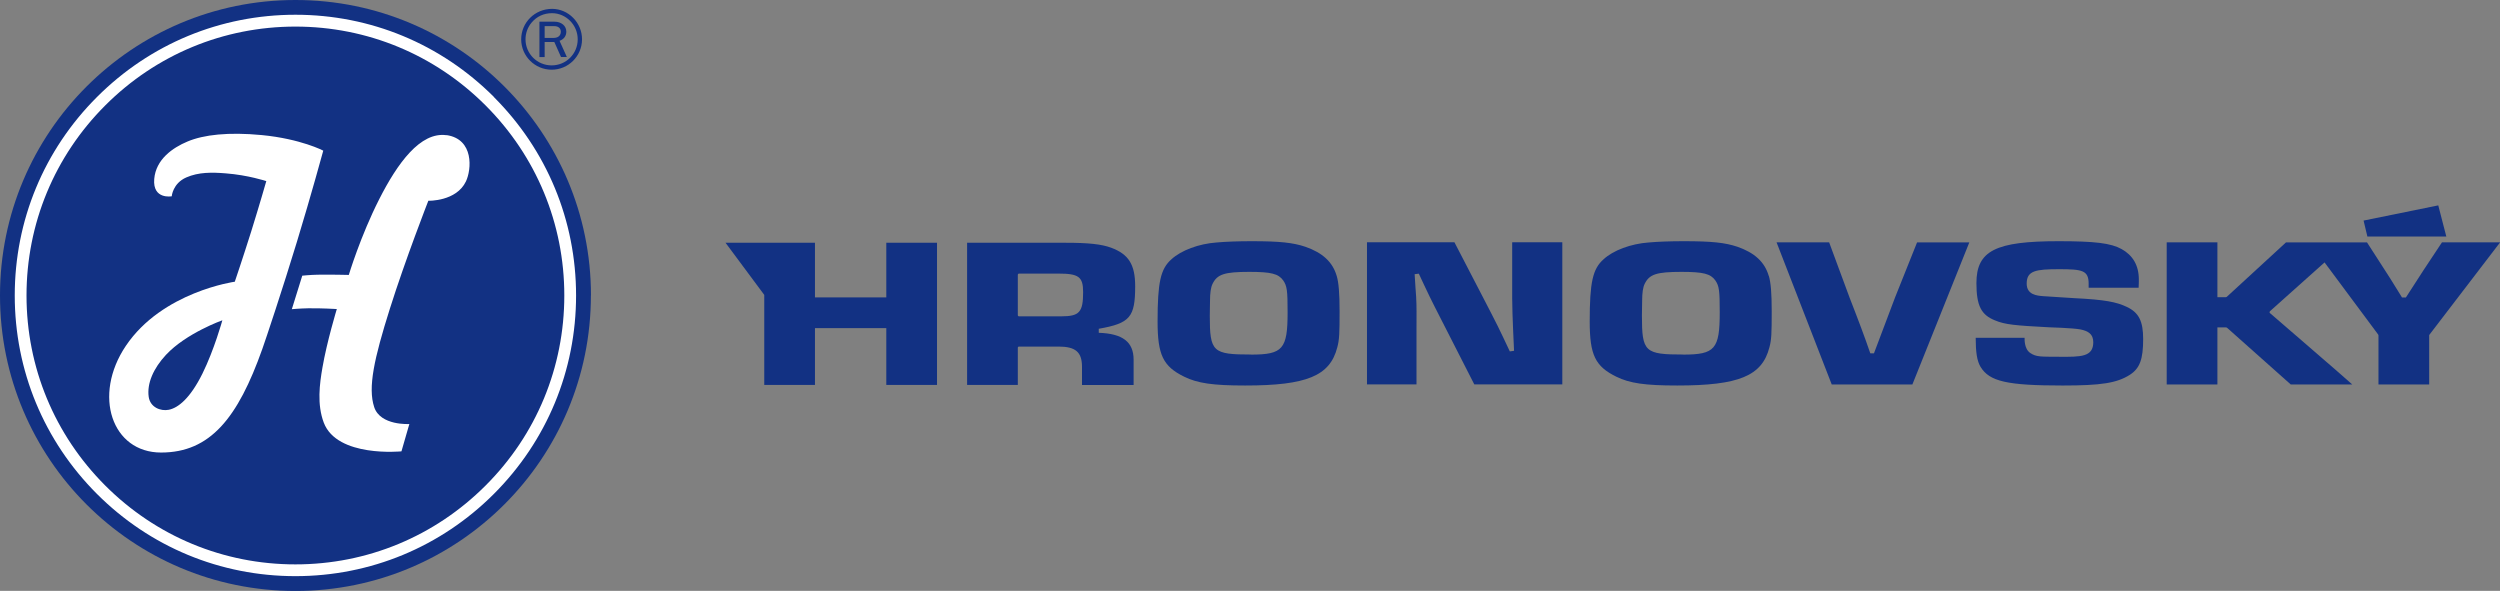 <?xml version="1.0" encoding="UTF-8"?><svg id="Vrstva_2" xmlns="http://www.w3.org/2000/svg" viewBox="0 0 335.72 79.35"><rect x="0" y="0" width="335.72" height="79.35" fill="#808080" stroke="none"/><defs><style>.cls-1,.cls-2{fill:#fff;}.cls-3{fill:#123183;}.cls-2{fill-rule:evenodd;}</style></defs><g id="Vrstva_1-2"><g><g><path class="cls-3" d="m179.5,37.05c-.54-1.86-1.88-3.1-4.2-3.91-1.66-.56-3.47-.75-7.21-.75-1.77,0-3.48.06-4.69.17-2.41.17-4.79,1.06-6.09,2.26-1.46,1.29-1.86,3.08-1.86,8.35,0,4.5.74,6.03,3.58,7.42,1.79.88,3.85,1.18,8.18,1.18,8.27,0,11.39-1.29,12.37-5.12.28-1.01.31-1.89.31-4.85,0-2.44-.12-3.87-.39-4.76m-11.49,10.57c-5.17,0-5.55-.34-5.55-5.23l.03-1.98c0-1.05.11-1.82.34-2.28.63-1.29,1.6-1.61,4.93-1.61,2.94,0,3.92.25,4.56,1.15.51.74.59,1.34.59,4.29,0,4.93-.64,5.67-4.91,5.67Z"/><path class="cls-3" d="m237.52,37.05c-.54-1.86-1.88-3.1-4.2-3.91-1.65-.56-3.47-.75-7.21-.75-1.77,0-3.48.06-4.69.17-2.41.17-4.79,1.06-6.08,2.26-1.46,1.29-1.86,3.08-1.86,8.35,0,4.5.74,6.03,3.58,7.42,1.79.88,3.85,1.18,8.18,1.18,8.27,0,11.39-1.29,12.37-5.12.28-1.01.31-1.89.31-4.85,0-2.44-.12-3.87-.39-4.76m-11.49,10.57c-5.17,0-5.55-.34-5.55-5.23l.03-1.98c0-1.05.11-1.82.34-2.28.63-1.29,1.6-1.61,4.93-1.61,2.94,0,3.92.25,4.56,1.15.51.74.59,1.34.59,4.29,0,4.93-.64,5.67-4.91,5.67Z"/><path class="cls-3" d="m203.32,47.12s-.25-5-.25-7.01v-7.58h6.73v19.09h-11.82c-.09-.17-5.37-10.53-5.37-10.53q-.56-1.1-1.36-2.8l-.72-1.54-.56.07.11,1.76.09,1.25c.08,1.41.05,2.5.05,4.18v7.61h-6.65v-19.09h11.74c.09.17,4.18,8.06,4.18,8.06l.81,1.57q.87,1.68,1.51,3.04l.94,1.99.56-.08"/><path class="cls-3" d="m264.46,32.54c-.17.44-7.56,18.89-7.65,19.09h-10.83c-.08-.2-7.24-18.66-7.41-19.09h7.06c.08.2,2.73,7.38,2.73,7.38,0,0,1.51,3.87,2.2,5.82l.6,1.71h.49s2.84-7.52,2.84-7.52c0,0,2.6-6.5,2.95-7.38h7.02"/><path class="cls-3" d="m281.1,45.94c0-1.06-.67-1.49-1.71-1.7-1.04-.2-4.27-.29-4.27-.29-4.52-.24-5.87-.36-7.2-.92-1.85-.73-2.51-1.95-2.51-5.01,0-4.37,2.6-5.63,11.02-5.63,4.92,0,7.03.26,8.48,1.06,1.47.82,2.31,2.15,2.31,4.08,0,.12,0,.79-.03,1.11h-6.71v-.53c0-1.81-.85-1.96-3.97-1.96s-4.35.19-4.35,1.93c0,1.51,1.37,1.62,2.2,1.69.89.07,4.22.27,4.22.27,4.07.2,5.64.51,7.04,1.18,1.61.76,2.18,1.93,2.18,4.31,0,2.73-.45,3.94-1.8,4.81-1.74,1.1-3.84,1.43-9.01,1.43-7.46,0-9.83-.54-11.03-2.51-.49-.83-.64-1.97-.65-3.9h6.57c0,.09-.09,1.45.74,2.03.83.57,1.47.5,3.93.52,2.89.02,4.55.03,4.55-1.96"/><path class="cls-3" d="m327.93,32.54c-.33.5-2.42,3.65-2.42,3.65l-2.43,3.76h-.52s-.3-.49-.3-.49l-1.29-2.08-.76-1.18-2.35-3.65h-10.88l-7.95,7.31s-.08.05-.12.05h-1.14s0-7.05,0-7.37h-6.81v19.09h6.81v-7.66h1.18s.09.02.12.05c0,0,8.45,7.51,8.55,7.61h8.26c-.55-.53-11.06-9.59-11.06-9.59-.03-.03-.05-.07-.05-.12h0s.02-.08.05-.12c0,0,4.28-3.82,7.34-6.56,2.72,3.66,7.21,9.7,7.21,9.7.02.03.03.06.03.1v6.59h6.81v-6.59s.01-.07.04-.1c0,0,9.1-11.89,9.49-12.4h-7.8"/><polyline class="cls-3" points="328.51 31.76 317.91 31.76 317.4 29.62 327.43 27.58 328.51 31.76"/><path class="cls-3" d="m119.02,32.6v7.34h-9.58v-7.34h-12.01l5.2,7v12.09h6.81v-7.63h9.58v7.63h6.81v-19.09h-6.81"/><path class="cls-3" d="m147.55,44.68v-.53c4.2-.74,4.89-1.55,4.89-5.72,0-2.9-.88-4.3-3.24-5.17-1.28-.47-3.04-.66-6.05-.66h-13.28v19.09h6.81v-4.99c0-.09.07-.16.16-.16h5.3c2.3,0,3.16.74,3.16,2.73v2.43h6.93v-3.39c0-2.39-1.46-3.51-4.69-3.62m-5.04-2.21h-5.66c-.09,0-.16-.07-.16-.16v-5.41c0-.09.07-.17.16-.17h5.3c2.73,0,3.31.44,3.31,2.49,0,2.7-.5,3.25-2.95,3.25Z"/></g><g><path class="cls-3" d="m79.35,39.68c0,21.91-17.76,39.68-39.68,39.68S0,61.59,0,39.68,17.76,0,39.68,0s39.68,17.77,39.68,39.68"/><path class="cls-1" d="m66.33,13.02C59.21,5.9,49.75,1.98,39.68,1.98s-19.53,3.92-26.65,11.04C5.9,20.14,1.98,29.61,1.98,39.68s3.92,19.53,11.04,26.65c7.12,7.12,16.58,11.04,26.65,11.04s19.53-3.92,26.65-11.04c7.12-7.12,11.04-16.58,11.04-26.65s-3.92-19.53-11.04-26.65m-1.12,52.18c-6.82,6.82-15.89,10.58-25.53,10.58s-18.71-3.76-25.53-10.58c-6.82-6.82-10.58-15.89-10.58-25.53s3.76-18.71,10.58-25.53c6.82-6.82,15.89-10.58,25.53-10.58s18.71,3.76,25.53,10.58c6.82,6.82,10.58,15.89,10.58,25.53s-3.75,18.71-10.58,25.53Z"/><path class="cls-2" d="m43.41,20.23s-3-1.58-8.25-2.09c-4.5-.43-7.81-.05-9.97.86-2.02.84-4.26,2.41-4.48,5.04-.23,2.79,2.35,2.32,2.35,2.32,0,0,.13-1.73,1.95-2.53,1.66-.73,3.46-.7,5.31-.55,2.99.23,5.44,1.04,5.44,1.04,0,0-.96,3.35-2.02,6.74-1.1,3.5-2.21,6.77-2.21,6.77,0,0-9.73,1.34-14.63,8.61-4.49,6.67-1.87,14.33,4.73,14.33s10.31-4.64,13.6-13.92c.48-1.34,2.71-8.03,4.64-14.37,1.92-6.3,3.54-12.25,3.54-12.25m-16.22,29.93c-1.65,3.33-3.26,4.62-4.54,4.87-1.07.21-2.47-.32-2.68-1.73-.26-1.8.63-3.83,2.31-5.64,2.73-2.93,7.58-4.65,7.58-4.65,0,0-1.09,3.95-2.67,7.15ZM59.97,18.16c-3.52-.51-6.61,3.79-9.04,8.58-2.53,4.98-4.09,10.18-4.09,10.18,0,0-2.35-.06-4.19-.03-1.04.02-2.06.13-2.06.13l-1.4,4.5s1.04-.1,2.17-.12c1.77-.03,3.87.1,3.87.1,0,0-1.33,4.37-1.93,7.86-.38,2.18-.75,4.94.18,7.4,1.8,4.72,10.43,3.85,10.43,3.85l1.06-3.67s-3.89.25-4.72-2.27c-.87-2.63,0-6.54,2.1-13.2,2.1-6.66,5.17-14.51,5.17-14.51,0,0,3.76.11,5.05-2.6.75-1.57,1.11-5.68-2.62-6.22Z"/><path class="cls-3" d="m78.16,5.28c0,2.25-1.83,4.08-4.08,4.08s-4.09-1.83-4.09-4.08,1.83-4.09,4.15-4.09c2.2,0,4.02,1.86,4.02,4.09m-6.77-2.25c-.53.63-.82,1.42-.82,2.25,0,1.93,1.56,3.5,3.51,3.5s3.5-1.56,3.5-3.5-1.58-3.51-3.45-3.51c-1.1,0-2.04.43-2.74,1.26Zm3.95,4.63l-.9-2.02h-1.3v2.02h-.7V2.91h2c.95,0,1.61.56,1.61,1.34,0,.58-.33,1.03-.91,1.23l.98,2.17h-.78Zm-.98-2.57c.59,0,.95-.32.95-.83,0-.46-.33-.75-.87-.75h-1.3v1.58h1.22Z"/></g></g></g></svg>